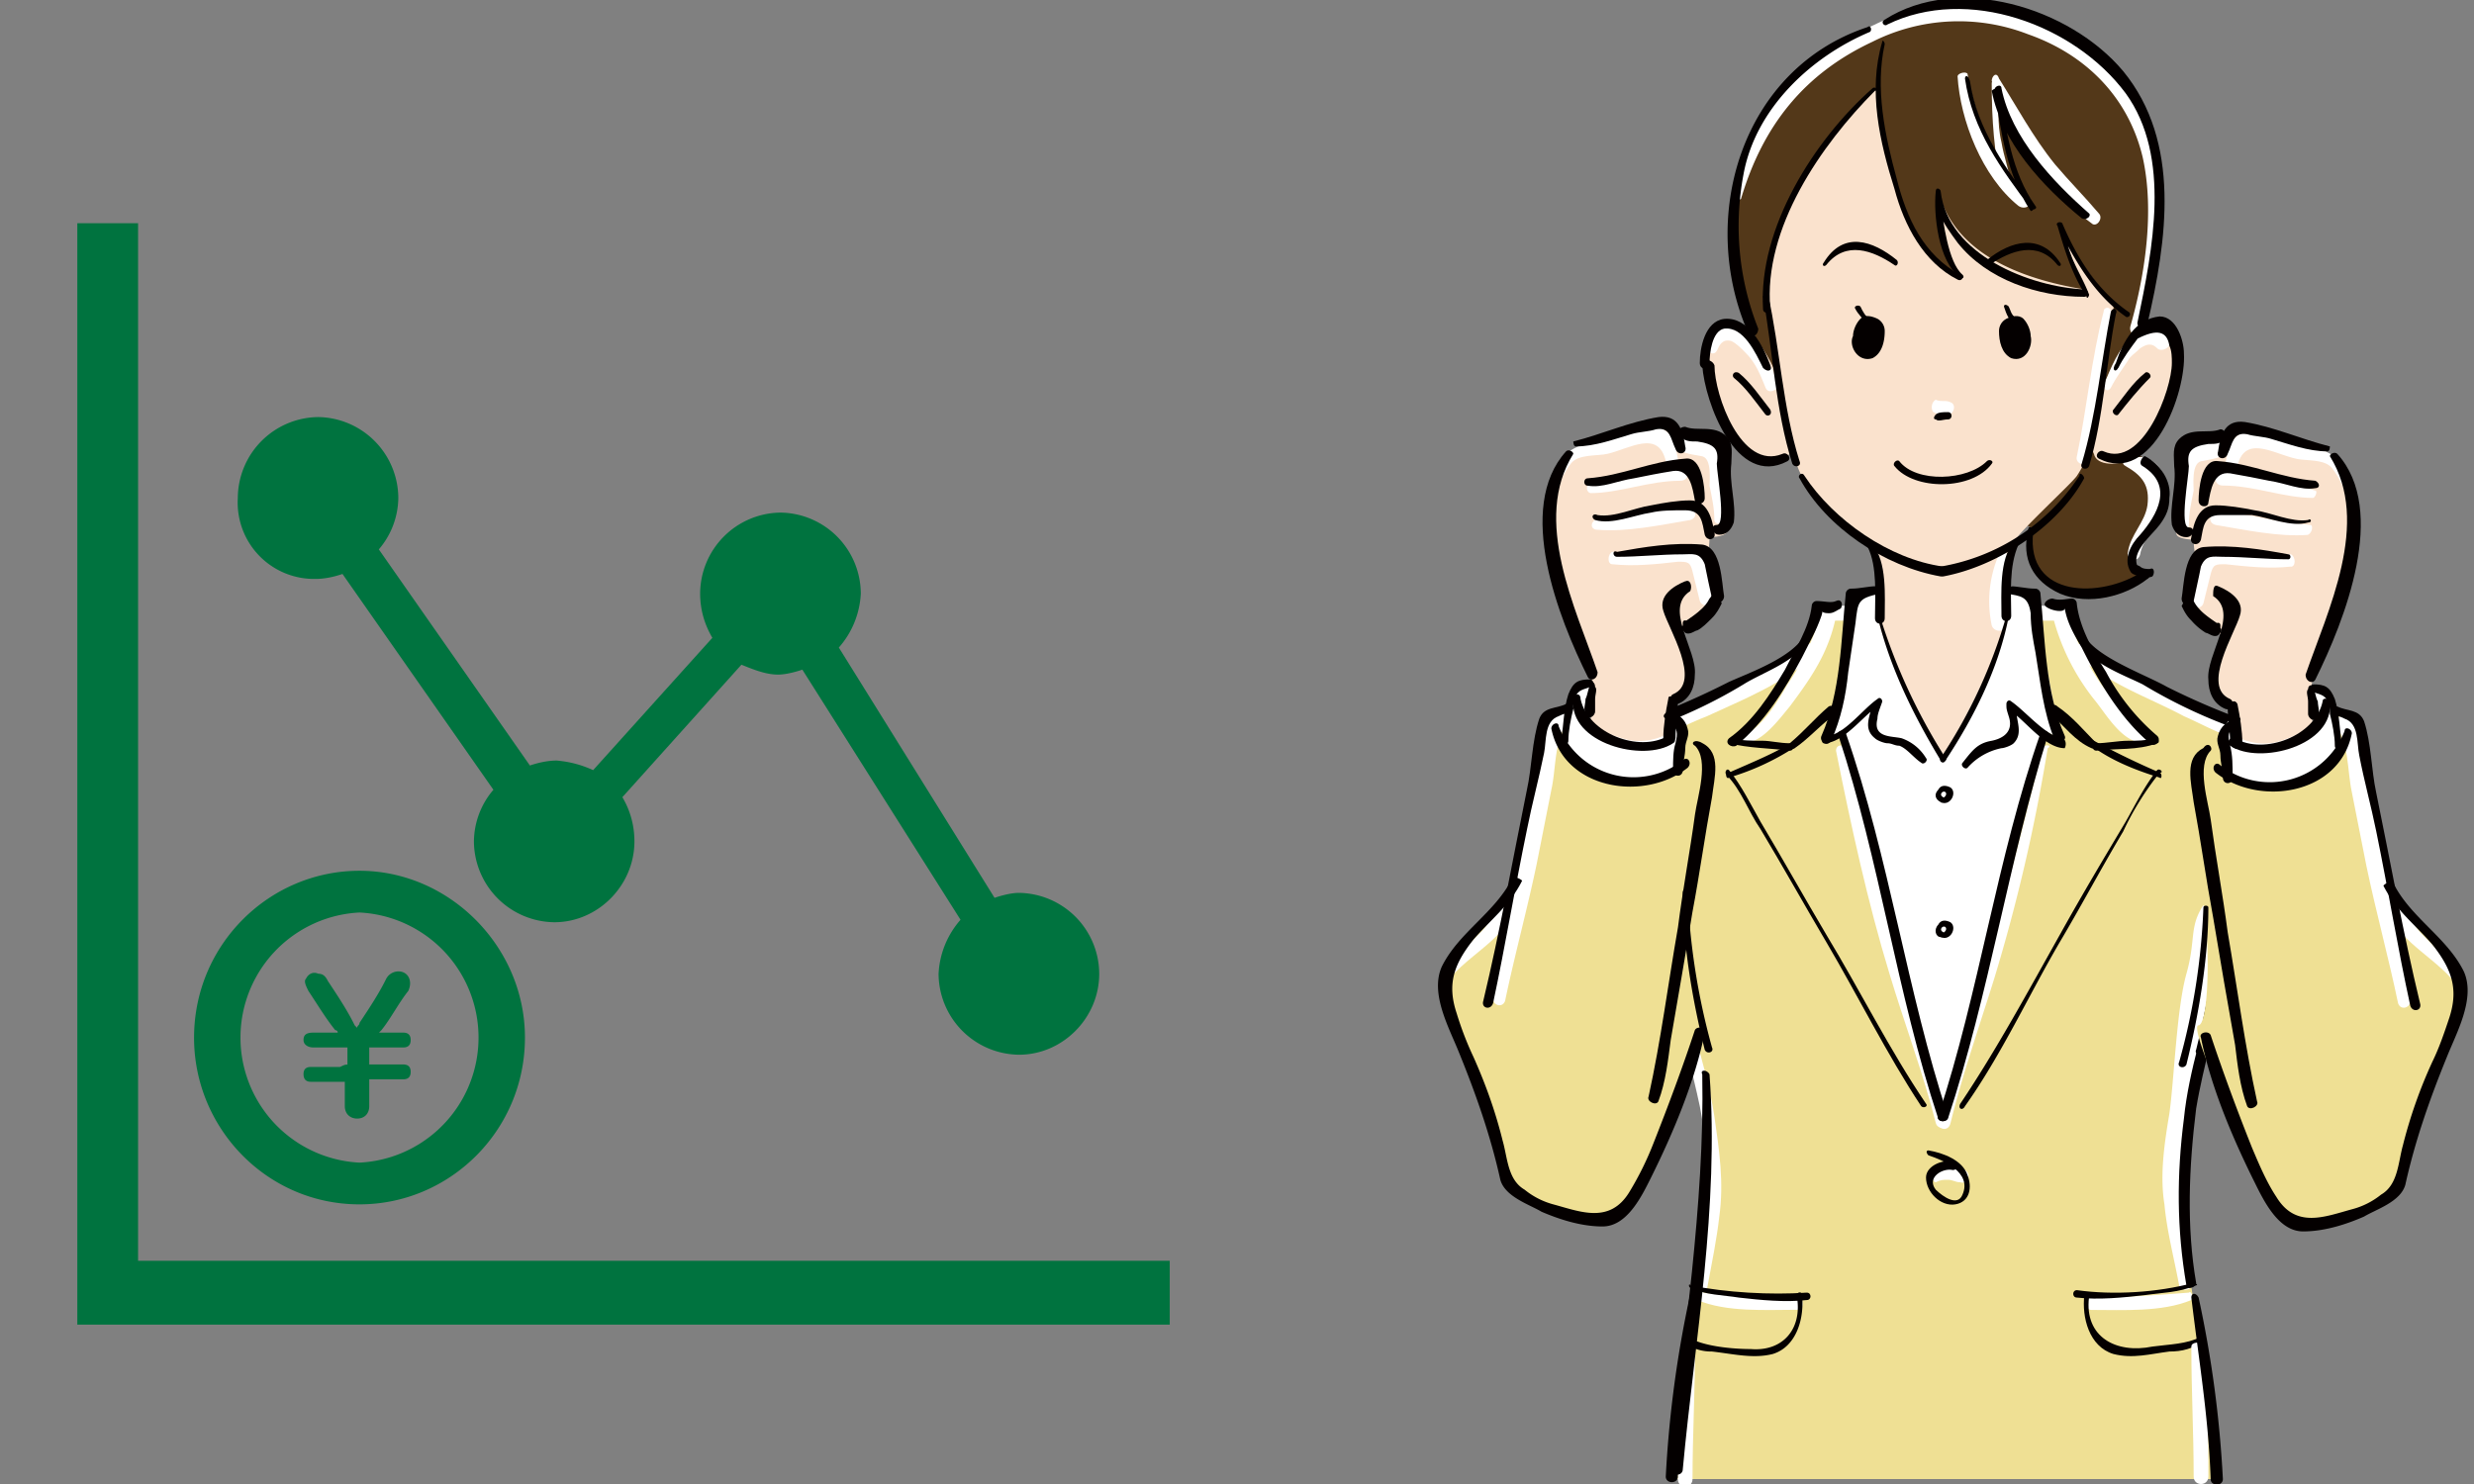 <svg xmlns="http://www.w3.org/2000/svg" width="160" height="96" fill="none" viewBox="0 0 160 96"><rect x="0" y="0" width="160" height="96" fill="#808080" stroke="none"/><g clip-path="url(#a)"><path fill="#EFE094" d="M148.48 49.98c0-.31-.16-.63-.16-.79v-.16l-.47-.95c-.31-.32-.47-.32-.79-.32-.47 0-.94-.32-1.41-.47-1.58-.48-3-1.11-4.4-1.75-2.21-1.11-4.57-2.54-4.88-2.54a10 10 0 0 0-.95-.63s-1.1-1.75-1.26-2.38l-.16-.64h-2.04l-12.75.32s-1.57.32-1.57.63c0 .16-1.26 2.23-1.26 2.54-.16.32-2.99 1.75-6.13 3.18-3 1.42-6.14 2.06-6.14 2.7 0 .63 3.77 14.6 4.72 17.6a43 43 0 0 1 1.73 10.8c0 2.7-.31 5.87-.95 7.61-.62 1.75-1.1 8.1-1.1 8.89s-.15 2.06-.15 2.06h34.93s-.32-3.17-.63-5.4c-.16-2.21-.94-6.82-1.1-8.24-.16-1.43-.79-2.38-.63-5.4.16-3.01.78-6.03 1.41-8.57s1.1-5.23 1.9-8.09c.15-.32.3-.8.3-1.11.64-1.59 1.42-3.17 2.21-4.76.16-.32.47-.8.63-1.11s.47-.48.63-.8c.47-.95.47-1.58.47-2.22"/><path fill="#533819" d="M137.78 29.2c1.57.47 2.2 2.06 2.05 3.49s-1.42 2.22-1.73 3.01c-.32.8-.16 1.27.63 1.27 0 0-1.26 1.59-4.1 1.43-2.83-.32-3.62-1.9-3.3-4.28l-16.37-9.52s-1.57-2.7-2.04-4.45c-.63-1.9-1.57-7.46.16-10.79a14.4 14.4 0 0 1 8.5-7.77s4.87-2.7 10.54 0c5.66 2.54 7.7 6.34 7.55 10.63a80 80 0 0 1-1.57 10.47c-.32 1.27-.32 6.5-.32 6.5"/><path fill="#fff" d="M121.57 38.08c-.31 0-1.57.16-1.57.16s-1.42 8.1-1.73 9.52c.47 0 .94-.47.94-.47s6.3 24.12 6.46 24.43c.15.32 6.6-24.43 6.6-24.43l.95.47-1.73-9.36-1.42-.48z"/><path fill="#FAE2CD" d="M121.42 5.71c-2.05 1.43-6.61 7.14-6.93 11.27-.47 4.12.16 4.6.16 4.6s1.26 7.3 1.42 7.93c.15.8.47 1.43 1.1 2.23.78.79 2.2 2.53 3.77 3.33.63.95.63 3.49.63 4.28v1.11c0 .16 1.58 4.45 2.36 5.72.8 1.26 1.58 2.85 1.73 2.7.16 0 3.62-6.2 4.1-8.9 0 0 .15-4.28.47-4.91.31-.64 3.77-3.81 4.09-4.29.31-.47.63-1.1.63-1.1s1.89-8.9 1.73-10a45 45 0 0 1-3.46-4.76c.78 2.53 1.57 3.8 1.57 3.8-7.7-1.27-8.97-4.76-9.44-6.34 0 2.85 1.1 5.23 1.1 5.23-2.04-1.1-2.99-3.33-3.93-5.87-.95-2.22-1.1-6.03-1.1-6.03"/><path fill="#FAE2CD" d="M136.05 25.07c.79-2.38 2.67-4.28 3.78-3.97.94.48 1.41 2.38.63 4.92-.8 2.54-1.58 3.18-2.52 3.65-.95.48-2.36.48-2.52-.31-.47-.8.63-4.29.63-4.29"/><path fill="#FAE2CD" d="M111.19 20.95c-1.26.63-1.1 3.64 0 6.03 1.1 2.22 2.2 3.17 3.46 2.85s1.26-.63 1.26-.95-.94-3.8-.94-4.28-1.9-4.6-3.78-3.65"/><path fill="#fff" d="M112.92 48.08c1.1-.16 2.05-1.43 2.83-2.38 1.42-1.9 2.52-3.5 3-5.87-.17.16-.32.32-.48.32h1.26c.63 0 .63-1.12 0-.96h-1.26c-.16 0-.47.16-.47.32a15 15 0 0 1-2.2 4.76c-.63 1.11-1.58 2.7-2.84 3.33-.31.16-.16.48.16.48"/><path fill="#fff" d="M103.16 50.3c.63-1.59 1.58-1.9 3.3-2.38 1.27-.32 2.68-1.11 3.94-1.59 2.36-1.1 4.88-2.06 6.92-3.96.48-.48-.15-.96-.62-.64-2.84 2.22-6.61 3.65-9.92 4.92-1.1.48-2.2.32-3.3.95-.63.48-.63 1.59-.79 2.38-.16.64.32.64.47.32"/><path fill="#fff" d="M118.74 48.56c.95 4.76 2.05 9.83 3.46 14.44.95 3.17 2.2 6.5 3 9.67.15.48.94.32.78-.15-.63-3.18-1.73-6.35-2.67-9.37-1.42-4.92-2.68-9.83-3.94-14.75-.31-.32-.63-.16-.63.16"/><path fill="#fff" d="M109.77 84.1c1.9.8 4.4.63 6.45.63.48 0 .48-.79 0-.79-2.04 0-4.24-.16-6.29-.32-.32-.16-.47.32-.16.48"/><path fill="#fff" d="M111.03 22.7c.16-.33.32-.8.94-.64.32.15.64.47.95.79.63.63.94 1.43 1.26 2.22.16.48.94.16.78-.32-.47-1.27-1.1-2.54-2.2-3.33-.47-.32-.94-.47-1.41-.16-.48.16-.63.8-.8 1.27-.15.32.32.48.48.16"/><path fill="#fff" d="M125.04 26.66c.31.16.63.16.78.16.47.16.79-.64.32-.8-.32-.16-.63 0-.95-.16-.31.16-.31.64-.16.8"/><path fill="#fff" d="M129.28 35.86a7.6 7.6 0 0 0-.47 4.6c.16.48.95.48.95-.16-.16-.79-.16-1.42-.16-2.22 0-.63.16-1.43.16-2.06.15-.32-.32-.48-.48-.16"/><path fill="#fff" d="M136.05 20.15c-.79 3.02-1.1 6.35-1.73 9.36-.16.48.63.8.79.16.94-3.01 1.25-6.34 1.41-9.52 0-.32-.47-.32-.47 0"/><path fill="#fff" d="M136.52 25.07c.32-.63.79-1.27 1.1-1.74.16-.32.48-.48.79-.8.47-.32.79-.32 1.1 0s1.1-.16.79-.63c-.63-.95-1.58-.95-2.36-.16-.95.8-1.42 2.06-1.89 3.17 0 .32.31.48.47.16"/><path fill="#fff" d="M138.73 47.6c-1.1-.63-2.05-2.38-2.84-3.33a15 15 0 0 1-2.2-4.76c0-.16-.31-.48-.47-.32h-1.26c-.63 0-.63.96 0 .96h1.26c-.16-.16-.32-.32-.47-.32a14.4 14.4 0 0 0 2.67 5.4c.79.95 1.73 2.7 3.15 2.85.16 0 .47-.32.16-.48"/><path fill="#fff" d="M148.8 50.14c-.16-.8 0-1.74-.63-2.38-.8-.8-2.36-.8-3.3-1.1-1.74-.48-3.31-1.6-5.04-2.23a24 24 0 0 1-4.88-2.7c-.47-.32-1.1.16-.63.64 2.05 1.9 4.56 2.7 6.92 3.96 1.1.48 2.2 1.11 3.3 1.43.48.16 1.1.32 1.74.32 1.26.16 1.73 1.11 2.04 2.06 0 .48.47.48.47 0"/><path fill="#fff" d="M132.12 48.4c-1.26 4.76-2.36 9.68-3.94 14.28-.94 3.17-2.2 6.5-2.83 9.84-.16.47.63.79.79.15.78-3.17 1.89-6.34 2.83-9.36a114 114 0 0 0 3.46-14.91c.32-.16-.16-.32-.31 0"/><path fill="#fff" d="M142.5 58.55c-.94 1.43-.47 2.22-1.1 4.45s-.79 6.82-1.1 9.04c-.32 1.9-.63 3.97-.32 5.87.16 1.75.63 3.5.95 5.24.16.47.94.31.78-.16a41 41 0 0 1-.31-11.58c.31-2.07.94-3.97 1.42-5.88.47-2.06.63-4.28 1.1-6.34 0-.32-.32-.48-.47-.16z"/><path fill="#fff" d="M141.56 83.62c-2.05.16-4.25.32-6.3.32-.47 0-.47.8 0 .8 2.05 0 4.57.15 6.46-.64.15-.16 0-.64-.16-.48"/><path fill="#fff" d="M125.2 76.48c.3-.16.47-.16.78-.16s.47.16.79.16c.47.16.78-.47.31-.8-.79-.3-1.41-.15-2.05.17-.15.32 0 .63.16.63"/><path fill="#fff" d="M112.6 12.85c1.42-4.76 4.1-8.09 8.5-10.15a12.4 12.4 0 0 1 10.07-.48c3.62 1.27 6.45 3.97 7.4 7.94.78 3.49.16 7.61-.79 10.94-.16.64.79.96.94.32.95-3.8 1.42-8.25.63-12.06-.94-3.8-3.93-6.35-7.4-7.77a12 12 0 0 0-10.7 0c-4.87 2.22-7.86 5.87-9.27 10.95 0 .47.47.47.63.31"/><path fill="#fff" d="M137.47 30.15c1.1.63 1.57 1.27 1.41 2.54-.16 1.1-1.1 1.9-1.26 3.01-.15.48.63.8.79.16.16-.95.94-1.59 1.42-2.54.31-.63.31-1.27.31-1.9-.16-1.11-1.1-2.22-2.36-1.75-.47 0-.63.32-.31.48"/><path fill="#fff" d="M126.6 4.92c.17 2.86 1.58 6.5 3.94 8.4.47.33 1.1-.15.63-.63-2.04-1.9-3.46-5.07-3.93-7.93-.16-.16-.63 0-.63.16"/><path fill="#fff" d="M128.81 5.4c0 2.38.16 4.44.63 6.66.16.48.79.32.63-.16-.16-.95-.47-1.74-.63-2.7-.31-1.27-.16-2.54-.16-3.8 0-.32-.47-.32-.47 0"/><path fill="#fff" d="M128.81 5.24c1.42 3.17 3.62 7.14 6.45 9.2.32.32.79-.32.48-.63-.95-1.12-1.9-2.07-2.84-3.18-1.41-1.74-2.51-3.8-3.62-5.55-.15-.48-.47-.16-.47.16"/><path fill="#fff" d="M107.41 59.19c.47 1.9.63 3.8.95 5.7.47 2.23 1.1 4.45 1.57 6.67.79 3.97.47 7.62-.32 11.59-.15.47.64.79.8.16.3-1.6.62-3.18.78-4.6.31-2.23 0-4.29-.32-6.51-.31-2.06-.94-3.97-1.41-6.03-.63-2.38-1.1-4.6-1.73-6.98 0-.48-.32-.32-.32 0"/><path fill="#040000" d="M121.1 23.17c.63-.32.79-1.11.79-1.75a.9.9 0 0 0-.47-.8c-.32-.15-.79-.3-1.1 0-.32.33-.48.8-.48 1.12-.31.63.32 1.74 1.26 1.43"/><path fill="#040000" d="M120 20c.16.31.47.63.79.95.15.15.31-.16.15-.32-.31-.16-.47-.48-.62-.8-.16-.15-.48 0-.32.16"/><path fill="#040000" d="M116.38 30.94c1.73 3.18 5.5 5.71 9.13 6.35.31 0 .47-.48.16-.64-3.47-.47-7.09-3.01-8.97-5.87-.16-.31-.48 0-.32.16"/><path fill="#040000" d="M114.02 19.2c.63 3.5.79 7.3 1.89 10.79.16.32.63.16.47-.16-1.1-3.49-1.26-7.3-2.04-10.79 0-.16-.32 0-.32.16"/><path fill="#040000" d="M110.09 23.64c.16 2.38 2.2 7.94 5.5 6.2.32-.17 0-.64-.31-.48-2.67 1.1-4.4-3.81-4.4-5.72-.16-.47-.95-.47-.8 0"/><path fill="#040000" d="M114.5 23.64c-.48-1.27-1.42-3.17-3-3.01-1.25.16-1.57 1.9-1.57 2.85 0 .48.63.48.63 0 0-.63.16-2.06.94-2.22 1.26-.16 2.05 1.59 2.52 2.54.32.32.63.16.47-.16"/><path fill="#040000" d="M112.13 24.44c.79.63 1.42 1.58 2.05 2.38.16.16.47 0 .31-.32-.63-.8-1.26-1.75-2.04-2.38-.32-.16-.48.16-.32.32"/><path fill="#040000" d="M118.11 17.14c1.26-1.59 3-.95 4.4 0 .16.16.32-.16.16-.32-1.57-1.27-3.46-1.9-4.72.16-.15.16 0 .32.16.16"/><path fill="#040000" d="M120.79 1.75c-8.19 2.7-11.02 12.37-7.71 19.83.15.32.63.16.63-.32a18 18 0 0 1-.95-10c.79-4.28 4.4-7.61 8.18-9.2.16-.16 0-.47-.15-.31"/><path fill="#040000" d="M134.48 30.78a13.4 13.4 0 0 1-8.97 5.87c-.32 0-.16.64.16.64 3.46-.64 7.39-3.17 9.12-6.35 0-.16-.31-.47-.31-.16"/><path fill="#040000" d="M136.52 20.15c-.63 3.18-.94 6.67-1.89 9.84-.15.32.32.48.48.16.94-3.17 1.1-6.67 1.73-9.84.15-.32-.16-.48-.32-.16"/><path fill="#040000" d="M137 23.8c.3-.63.78-1.27 1.25-1.9 1.26-.64 1.9-.48 2.05.47.16.32.16.8.16 1.11 0 1.75-1.9 6.83-4.41 5.72-.31-.16-.63.31-.31.47 3.46 1.75 5.66-4.28 5.5-6.82 0-.8-.47-2.38-1.57-2.38-1.57.16-2.36 1.59-2.83 3.01-.32.48 0 .64.15.32"/><path fill="#040000" d="M138.73 24.12c-.8.63-1.42 1.59-2.05 2.38-.16.16.16.48.31.32.63-.8 1.26-1.59 2.05-2.38.16-.16-.16-.48-.31-.32"/><path fill="#040000" d="M130.07 23.17c-.63-.32-.79-1.11-.79-1.75 0-.32.16-.63.48-.8.31-.15.78-.3 1.1 0 .31.33.47.8.47 1.12.16.63-.32 1.74-1.26 1.43"/><path fill="#040000" d="M133.22 16.98c-1.26-1.9-3.15-1.43-4.72-.16-.16.16 0 .48.16.32 1.41-.95 3.14-1.59 4.4 0 .16.16.31 0 .16-.16"/><path fill="#040000" d="M122.05 1.59c5.19-2.54 12.11 0 15.42 4.44 2.99 4.13 1.73 10.16.78 14.76-.15.47.63.63.63.16 1.26-5.4 2.2-11.75-1.57-16.35-3.46-4.12-10.7-6.35-15.42-3.33-.32.16 0 .48.16.32"/><path fill="#040000" d="M121.73 2.7c-.94 3.17-.16 6.5.79 9.52.63 2.38 1.89 4.76 4.09 5.87.31.16.47-.32.16-.32-2.36-1.27-3.46-3.65-4.1-6.19-.78-2.85-1.41-5.87-.78-8.72 0-.16-.16-.32-.16-.16"/><path fill="#040000" d="M126.92 17.77c-.94-.8-1.25-3.49-1.41-4.6 0 .16-.63-.8-.16.48.32.79.79 1.42 1.26 2.06 1.89 2.38 5.2 3.49 8.18 3.49.32 0 .32-.48 0-.48-3.46-.15-8.81-2.22-9.28-6.34 0-.16-.32-.32-.32 0-.16 1.42.16 4.6 1.58 5.55.15.16.31 0 .15-.16"/><path fill="#040000" d="M135.1 19.04c-.3-.8-.78-1.59-1.1-2.38a12 12 0 0 1-.62-2.22c-.16 0-.32.16-.32.16 1.1 2.22 2.36 4.44 4.4 5.87.16.16.48-.16.16-.32-2.04-1.43-3.3-3.49-4.25-5.71-.15-.16-.47 0-.31.16.47 1.59.94 3.17 1.89 4.6 0 .16.16 0 .16-.16"/><path fill="#040000" d="M121.1 5.71c-3.77 3.33-7.4 9.05-7.08 14.28 0 .32.47.32.47 0-.47-5.23 3.3-10.63 6.77-14.12.31 0 0-.32-.16-.16"/><path fill="#040000" d="M127.08 5.08c.47 3.33 2.36 5.87 4.25 8.4.16.17.47 0 .31-.15-1.57-2.22-1.88-4.92-2.36-7.62-.15 0-.31 0-.47.16.63 3.33 3.3 6.19 5.82 8.25.32.16.63-.16.48-.31-2.36-2.07-5.04-4.92-5.67-8.1 0-.31-.47-.16-.47.16.47 2.7.79 5.4 2.36 7.78.16 0 .16-.16.31-.16-1.88-2.54-3.77-5.08-4.24-8.25-.16-.48-.32-.32-.32-.16"/><path fill="#040000" d="M137.94 37.13c.31.16.94.32 1.26.16.15-.16.15-.64-.16-.48-.16 0-.47 0-.63-.16-.47-.31-.79.16-.47.48"/><path fill="#040000" d="M138.57 30.15c2.04 1.27.94 3.17-.16 4.44-.63.64-1.1 1.59-.63 2.38.16.32.63 0 .47-.32-.47-.95.95-2.06 1.42-2.7.47-.63.63-1.1.63-1.74.16-1.1-.63-2.22-1.58-2.7-.15 0-.47.48-.15.64"/><path fill="#040000" d="M131.17 34.27c-.47 1.9.32 3.34 2.05 4.13 1.89.8 4.25.16 5.66-.95.32-.16 0-.64-.31-.48-2.68 1.75-7.56 1.75-7.08-2.54 0-.31-.32-.47-.32-.16"/><path fill="#040000" d="M125.2 27.13c.15.16.47 0 .78 0s.31-.47 0-.47-.63 0-.79.16c-.15.16-.15.31 0 .31"/><path fill="#040000" d="M128.5 29.83c-1.26 1.27-4.57 1.43-5.67 0-.16-.16-.47.16-.31.32 1.26 1.59 5.03 1.59 6.3-.16.15-.16-.16-.32-.32-.16"/><path fill="#040000" d="M129.6 19.83c.16.48.31.96.78 1.12.16 0 .32-.32.16-.32-.47-.16-.47-.48-.63-.8-.15-.15-.31-.15-.31 0"/><path fill="#040000" d="M120.79 35.39c.63 1.26.47 3.17.47 4.6 0 .47.63.47.63 0 0-1.43.16-3.65-.79-4.76-.16-.32-.31 0-.31.16"/><path fill="#040000" d="M121.42 39.83c.78 3.33 2.36 6.5 4.09 9.36.16.16.47 0 .31-.16a38 38 0 0 1-4.25-9.2c0-.32-.31-.16-.15 0"/><path fill="#040000" d="M121.42 37.92c-.63 0-1.1.16-1.73.16-.16 0-.32.16-.32.32-.31 3.01-.31 6.35-1.57 9.2-.16.32.31.8.63.32.63-1.43.94-2.86 1.1-4.44l.47-3.18c.16-1.42.16-1.58 1.57-1.9.32 0 .16-.48-.15-.48"/><path fill="#040000" d="M117.96 48.08c1.25 0 2.51-1.75 3.46-2.38-.16 0-.16-.16-.32-.16-.16.8-.63 1.59.16 2.22.16.16.63.32.79.32.31 0 .47.16.78.16.48.16.95.8 1.42 1.1.16.17.47-.15.31-.3a3 3 0 0 0-1.57-1.28c-.63-.16-1.89 0-1.57-1.27 0-.31.15-.63.31-1.1 0-.17-.16-.33-.31-.17-.95.64-2.2 2.38-3.3 2.38-.32.16-.32.48-.17.48"/><path fill="#040000" d="M118.9 47.6c2.67 8.1 3.77 16.66 6.45 24.76.16.31.63.16.63-.16-2.67-8.1-3.78-16.66-6.6-24.76-.17-.31-.64-.15-.48.16"/><path fill="#040000" d="M111.82 50.3a16 16 0 0 0 4.4-2.06c.16-.16 0-.48-.15-.32-1.26.8-2.84 1.43-4.25 2.06-.32 0-.16.48 0 .32"/><path fill="#040000" d="M116.07 48.4c.94-.64 1.73-1.59 2.67-2.22.32-.32-.16-.64-.47-.48-.94.8-1.57 1.59-2.52 2.38-.16.16.16.48.32.32"/><path fill="#040000" d="M111.66 50.14c.95.95 1.42 2.38 2.2 3.5 1.42 2.37 2.84 4.91 4.25 7.3 2.05 3.48 3.94 7.3 6.14 10.62.16.16.47 0 .31-.16-2.36-3.49-4.25-7.3-6.45-10.94-1.41-2.38-2.83-4.92-4.25-7.3-.63-1.11-1.25-2.38-2.04-3.34-.16-.15-.32.16-.16.32"/><path fill="#040000" d="M111.82 48.08c1.26.32 2.67.32 3.93.48.32 0 .32-.48 0-.48-.63 0-1.26-.16-1.73-.16-.63 0-1.41 0-2.05-.16-.15 0-.3.32-.15.32"/><path fill="#040000" d="M118.74 38.88c-.31.15-.78 0-1.26 0-.16 0-.31.15-.31.31-.16 1.43-1.1 2.86-1.73 4.13-.95 1.59-2.05 3.33-3.62 4.44-.32.32.16.64.47.48 1.89-1.59 3.15-3.65 4.25-5.71.47-.96.94-1.75 1.26-2.7.16-.48-.16-.16.47-.16.31 0 .47-.16.79-.32.15-.32 0-.63-.32-.47"/><path fill="#040000" d="M116.7 41.1c-.8 1.43-3.47 2.38-4.88 3.01a51 51 0 0 1-6.77 2.86c-.47.16-.31.8.16.63q4.02-1.19 7.55-3.33c1.26-.8 3.78-1.59 4.25-3.17.16-.16-.16-.16-.31 0"/><path fill="#040000" d="M109.3 83.3c.95.48 2.2.48 3.15.64 1.41.16 2.99.32 4.4.16.32 0 .32-.48 0-.48-2.36.16-5.19 0-7.55-.47 0-.16-.16 0 0 .16"/><path fill="#040000" d="M108.83 86.8a3 3 0 0 0 1.89.63c1.41.16 2.67.48 3.93.16 1.57-.48 2.05-2.38 1.89-3.8 0-.33-.47-.17-.32.15.32 2.06-.94 3.5-2.99 3.33-1.1 0-3.14-.16-4.09-.8-.15 0-.31.17-.31.33"/><path fill="#040000" d="M130.23 35.07c-.95 1.1-.79 3.33-.79 4.76 0 .47.63.47.63 0 0-1.43-.16-3.18.47-4.6.16 0-.16-.32-.31-.16"/><path fill="#040000" d="M129.76 39.83a33 33 0 0 1-4.25 9.2c-.16.16.16.48.31.16 1.89-2.86 3.46-6.03 4.1-9.36.15-.16-.16-.32-.16 0"/><path fill="#040000" d="M129.76 38.4c.94.16 1.41.16 1.57 1.27 0 .95.16 1.74.31 2.54.32 1.9.48 3.8 1.26 5.71.16.32.79 0 .63-.32-1.26-2.85-1.26-6.19-1.57-9.2 0-.16-.16-.32-.32-.32-.62 0-1.1-.16-1.73-.16-.31 0-.31.48-.15.48"/><path fill="#040000" d="M133.38 47.76c-1.1-.16-2.37-1.74-3.3-2.38-.17-.16-.32 0-.32.16 0 .32 0 .32.15.8.32.95-.31 1.42-1.1 1.58-.94.16-1.26.64-1.89 1.43-.15.16.16.47.32.32a4 4 0 0 1 2.2-1.27c.16 0 .63-.16.79-.32.63-.64.16-1.43.16-2.22-.16 0-.16.16-.32.16.94.63 2.2 2.38 3.46 2.38.16-.32 0-.64-.16-.64"/><path fill="#040000" d="M131.96 47.44c-2.83 8.1-3.94 16.67-6.61 24.76-.16.32.47.47.63.16 2.67-8.1 3.93-16.66 6.45-24.76.16-.31-.31-.47-.47-.16"/><path fill="#040000" d="M139.67 49.98a52 52 0 0 1-4.25-2.06c-.31-.16-.47.16-.16.32 1.26.95 2.84 1.58 4.4 2.06.17.16.17-.32 0-.32"/><path fill="#040000" d="M135.58 48.08c-.79-.8-1.58-1.75-2.52-2.38-.31-.32-.79.16-.47.48.94.79 1.57 1.74 2.67 2.22.32.16.48-.16.32-.32"/><path fill="#040000" d="M139.51 49.82c-.78.96-1.41 2.23-2.04 3.34-1.42 2.38-2.84 4.76-4.25 7.3-2.05 3.65-4.1 7.45-6.45 10.95-.16.31.15.47.31.15 2.36-3.33 4.1-7.14 6.14-10.63 1.41-2.38 2.67-4.76 4.09-7.14a19 19 0 0 1 2.36-3.8c.31 0 0-.32-.16-.17"/><path fill="#040000" d="M139.35 47.76c-.62.16-1.1.16-1.73.16s-1.41.16-2.04.16c-.32 0-.32.48 0 .48 1.26-.16 2.67 0 3.93-.48.16 0 .16-.32-.16-.32"/><path fill="#040000" d="M132.27 39.2c.32.31 1.26.47 1.26.15.16.95.63 1.75 1.1 2.54 1.1 2.22 2.52 4.6 4.41 6.19.31.32.79-.16.47-.48a14 14 0 0 1-3.3-4.12c-.79-1.27-1.73-2.86-1.9-4.45 0-.15-.15-.31-.3-.31-.32 0-.8.16-1.26 0-.32 0-.63.31-.48.47"/><path fill="#040000" d="M134.32 41.26c.63 1.58 2.99 2.38 4.25 3.01a34 34 0 0 0 8.5 3.65c.47.16.62-.63.15-.63a47 47 0 0 1-7.08-2.86c-1.41-.8-4.56-1.9-5.35-3.33-.16-.16-.63-.16-.47.16"/><path fill="#040000" d="M146.9 49.03c-1.4 3.97-2.04 8.1-3.61 12.06-.16.32.47.48.63.16 1.41-3.97 2.2-8.1 3.3-12.06.16-.32-.16-.32-.31-.16"/><path fill="#040000" d="M143.29 63c-.63 3.17-1.73 6.18-2.05 9.36-.47 3.65-.47 7.14.16 10.79 0 .31.63.16.63-.16-.63-3.65-.47-7.46 0-11.27.47-2.85 1.41-5.71 1.73-8.57 0-.31-.47-.31-.47-.15"/><path fill="#040000" d="M141.87 82.99c-2.36.63-5.2.8-7.55.47-.32 0-.32.48 0 .48 1.42.16 2.99 0 4.4-.16 1.1-.16 2.2-.16 3.3-.63.17 0 0-.16-.15-.16"/><path fill="#040000" d="M142.34 86.48c-.94.48-2.04.48-3.14.63-2.36.48-4.4-.63-4.1-3.17 0-.32-.3-.32-.3-.16-.17 1.43.3 3.33 1.88 3.81 1.26.32 2.36 0 3.62-.16.78 0 1.57-.16 2.36-.8 0 0-.16-.15-.32-.15"/><path fill="#040000" d="M124.72 74.74c.95.31 2.83 1.1 2.2 2.54-.31.79-1.25.15-1.73-.32-.63-.8.48-1.43 1.1-1.27.32 0 .32-.32.16-.48-.63-.31-1.89.16-1.89.96 0 .95.95 1.9 1.9 1.74.94-.16 1.1-1.11.78-1.9-.32-.96-1.57-1.43-2.52-1.59-.16 0-.16.16 0 .32"/><path fill="#040000" d="M125.5 51.89c.64.31 1.1-.64.64-.95-.32-.16-.63-.16-.79.15-.31.32-.16.64.16.8.16.16.47-.16.16-.32-.32-.16 0-.48.15-.32.16.16-.15.48-.31.32-.16 0-.16.16 0 .32"/><path fill="#040000" d="M125.5 60.61c.64.32 1.1-.63.64-.95-.32-.16-.63-.16-.79.16-.31.32-.16.8.16.8.16.15.47-.16.16-.32-.32-.16 0-.48.15-.32.16.16-.15.48-.31.32-.16.16-.16.31 0 .31"/><path fill="#040000" d="M105.68 52.52c.32 2.38.79 4.76 1.26 6.98 0 .32.63.16.47-.15-.47-2.23-.78-4.6-1.26-6.99 0-.16-.47-.16-.47.16"/><path fill="#fff" d="M108.99 87.11c-.48 2.86-.48 5.72-.48 8.57 0 .64.95.64.95 0 0-2.85.16-5.55.16-8.4 0-.48-.48-.48-.63-.17"/><path fill="#fff" d="M141.72 87.11c0 2.86.15 5.56.15 8.41 0 .64.95.64.95 0 0-2.85 0-5.7-.48-8.56 0-.16-.62-.16-.62.15"/><path fill="#040000" d="M109.3 83.78a73 73 0 0 0-1.57 11.74c0 .48.78.48.78 0 0-3.96.8-7.77 1.26-11.74 0-.16-.47-.16-.47 0"/><path fill="#040000" d="M141.72 83.94c.47 3.97 1.1 7.62 1.25 11.74 0 .48.79.48.79 0a73 73 0 0 0-1.57-11.74c-.16-.32-.47-.32-.47 0"/><path fill="#EFE094" d="M108.83 47.29s1.57.63 1.57 1.27c0 .63-.31 7.77-.16 8.56.16.64.32 7.94.48 8.41 0 .48-1.42 3.81-1.42 3.81s-3.15 7.46-3.93 8.57c-.63 1.11-1.1 1.27-1.9 1.27-.78 0-5.34-1.59-5.66-2.06-.31-.48-.47-1.11-.63-1.59-.15-.48-1.1-4.12-1.88-5.87a24 24 0 0 1-1.73-5.08c-.16-1.1-.16-1.58 1.1-3.33 1.41-1.75 3.14-3.5 3.14-3.8 0-.33 1.9-10 2.05-10.64.16-.63 1.57-.95 1.73-.8 0 .32-.16 1.91-.31 2.07a4.5 4.5 0 0 0 3.14 2.54c2.05.32 4.1-.64 4.1-.95 0-.32.3-2.38.3-2.38"/><path fill="#FAE2CD" d="M102.7 28.72c-.8.16-1.74 1.27-1.9 2.06-.15.8-1.1 2.86 0 6.5 1.1 3.5 1.9 5.4 2.05 6.04 0 .63.16 1.11.16 1.59 0 .47-.16 1.9-.16 1.9s.94 1.27 2.36 1.59c1.42.31 2.36-.16 2.52-.48s-.16-2.22.31-2.38.95-.48 1.1-.95c.16-.48.16-1.11 0-1.59-.15-.47-.78-1.59-.63-1.9.16-.32 1.1-.48 1.73-1.27.63-.8.8-1.11.8-1.43s-.8-2.22-.64-2.54.16-1.11.16-1.11.94 0 1.1-.32c.16-.47 0-4.44-.16-4.92-.15-.47-.15-.79-.47-.95s-2.52-.32-2.52-.32-.15-.63-.62-.63c-.48-.16-4.41.95-5.2 1.11"/><path fill="#fff" d="M102.85 44.11s-1.1.16-1.26.8c-.16.63-.47 3.49-.47 3.49s.94 2.22 3.46 2.38c2.52.31 3.62-.96 3.78-1.27s.31-2.07.31-2.38-.79-1.27-.79-.8c0 .48-.31 1.27-.31 1.27s-1.26.64-2.67.16c-1.58-.47-2.05-.95-2.2-1.43 0-.15.15-2.22.15-2.22"/><path fill="#fff" d="M100.96 46.18c-.47.15-.94.47-1.1.95a81 81 0 0 1-1.1 6.03c-.47 2.06-.79 4.28-1.26 6.34-.32 1.75-.79 3.34-.94 5.08 0 .48.62.64.78.16.63-3.01 1.42-5.87 2.05-8.89l.94-4.76c.32-1.42.16-3.17 1.1-4.44.16-.16-.15-.63-.47-.47"/><path fill="#fff" d="M93.88 63.15c1.57-1.74 3.93-2.7 4.4-5.23.16-.48-.62-.8-.78-.32-.63.95-.94 1.9-1.73 2.7s-1.58 1.58-2.2 2.54c-.16.16.15.47.31.31"/><path fill="#fff" d="M100.65 32.05c.15-.79.47-1.43.94-2.06s1.73-.48 2.36-.63c1.42-.32 3.3-1.6 3.78.47.15.48.94.32.78-.16-.15-.63-.15-1.43-.94-1.9-.79-.48-2.2.16-2.99.47-1.1.32-2.36.32-3.3 1.12-.8.63-.95 1.74-1.26 2.7.15.15.47.31.63 0"/><path fill="#fff" d="M108.2 28.72c.47.64 1.1.64 1.89.8.63.15.47 1.58.47 1.9.16.8.31 1.43.31 2.22 0 .32.63.32.48 0 0-1.43 0-3.02-.16-4.44-.16-1.27-1.89-.48-2.36-1.11-.32-.16-.95.31-.63.63"/><path fill="#fff" d="M102.85 31.9c1.89 0 3.78-.8 5.82-.8.63 0 .63-.8 0-.95-.79-.16-1.73.32-2.67.47-1.1.32-2.2.48-3.3.8-.17.16 0 .47.15.47"/><path fill="#fff" d="M103.32 34.27c1.89.16 4.1-.31 5.98-.63.63-.16.31-.95-.31-.95-1.9.32-3.78.8-5.83.95-.31.16-.31.63.16.63"/><path fill="#fff" d="M104.27 36.5c1.41.15 2.83 0 4.24-.16.63 0 .8 0 .95.63l.47 1.9c.16.48.94.32.79-.15 0-.64 0-3.02-.95-3.33-1.73-.48-3.77.47-5.5.31-.32.16-.32.8 0 .8"/><path fill="#040000" d="M108.83 57.76c0 3.33.63 6.98 1.42 10.15.15.32.62.16.47-.15a44 44 0 0 1-1.58-10.16c0-.16-.31-.16-.31.16"/><path fill="#040000" d="M147.7 48.24c-.63 2.7-2.2 5.55-3.47 8.1-.16.3.32.47.32.15.78-1.43 1.41-3.02 2.04-4.6.47-1.11 1.1-2.38 1.26-3.65.16-.16-.16-.16-.16 0"/><path fill="#040000" d="M143.6 57.76a57 57 0 0 1-1.57 10.15c-.16.32.47.48.47.16a37 37 0 0 0 1.42-10.15c0-.48-.32-.48-.32-.16"/><path fill="#040000" d="M101.28 29.2c-3.3 3.65-.48 10.79 1.41 14.6.16.31.63.15.63-.32-1.41-4.13-4.25-9.84-1.57-14.12 0-.16-.32-.32-.47-.16"/><path fill="#040000" d="M101.9 28.88c1.26 0 2.52-.48 3.62-.8.48-.15 1.1-.15 1.58-.31.94-.16.94.63 1.26 1.27.15.47.78.32.63-.16-.16-1.11-.48-2.06-1.73-1.9-1.9.31-3.62 1.1-5.51 1.58 0 0 0 .32.16.32"/><path fill="#040000" d="M102.7 31.42c.94.16 1.88-.32 2.98-.48.79-.16 1.57-.32 2.52-.47 1.1-.16 1.26 1.1 1.41 1.9 0 .32.64.32.64-.16 0-.63-.16-2.7-1.26-2.54-2.2.16-4.1 1.11-6.3 1.27-.31 0-.31.48 0 .48"/><path fill="#040000" d="M103.16 33.64c1.1.32 2.52-.32 3.62-.48.63-.15 1.42-.15 2.2-.15 1.1 0 1.1.79 1.27 1.58.15.48.78.32.62-.16-.15-.95-.47-2.06-1.57-2.06-.79 0-1.73.16-2.52.32-1.1.16-2.36.8-3.46.63-.31-.16-.47.16-.16.32"/><path fill="#040000" d="M104.58 36.02c1.42 0 2.83-.16 4.25-.16.63 0 1.1-.16 1.42.64.15.79.3 1.42.47 2.22.15.47.78.31.78-.16-.15-.8-.15-3.17-1.41-3.33-1.9-.16-3.78.16-5.51.47-.31-.16-.31.32 0 .32"/><path fill="#040000" d="M108.99 37.6c-.8.32-1.73.96-1.42 1.91.31 1.11 2.52 4.6.63 5.4-.32.15-.16.79.31.63.8-.32 1.1-1.11 1.1-1.9.16-1.59-2.04-4.29-.3-5.4.15-.32 0-.8-.32-.63"/><path fill="#040000" d="M108.67 28.24c.32.32.63.32 1.1.32 1.1.16 1.42.48 1.26 1.43 0 .63.63 3.97 0 3.97-.47 0-.31.63.16.63s.78-.32.94-.8c.16-1.26-.31-2.53-.16-3.8 0-.63.16-1.27-.3-1.75-.8-.79-1.9-.31-2.68-.63-.48 0-.63.48-.32.63"/><path fill="#040000" d="M107.89 45.22c-.16.8-.32 1.75-.32 2.54 0 .48.63.48.79 0 0-.8.15-1.58.15-2.38-.31-.32-.62-.47-.62-.16"/><path fill="#040000" d="M101.75 45.22c-.32 2.86 4.56 4.13 6.45 2.86.31-.16 0-.64-.32-.48-1.88 1.11-5.19-.16-5.66-2.38 0-.47-.47-.31-.47 0"/><path fill="#040000" d="m107.73 46.5.31.31c.47.32.47.63.32 1.27-.16.48-.16 1.11-.16 1.74 0 .48.63.48.63 0 0-.47.16-.95.16-1.42 0-.48.31-.8.15-1.27-.15-.64-.63-.95-1.1-1.11-.31 0-.63.31-.31.47"/><path fill="#040000" d="M102.85 44.27c-.16.32-.16.64-.31.95 0 .32-.16.64 0 .96.15.47.62.15.62-.16v-.8c0-.31.16-.63 0-.79 0-.32-.31-.48-.31-.16"/><path fill="#040000" d="M102.85 43.95c-.79 0-1.1.16-1.42.96-.31.95-.31 2.06-.47 3.01 0 .32.47.32.47 0 0-.63.16-1.43.32-2.06 0-.32 0-.48.16-.8.15-.47.62-.47.94-.63s.16-.48 0-.48"/><path fill="#040000" d="M100.33 47.13c.79 3.96 5.98 4.76 8.81 2.54.32-.32 0-.8-.31-.48a5.2 5.2 0 0 1-8.03-2.22c0-.32-.47-.16-.47.16"/><path fill="#040000" d="M101.28 45.54c-.63.32-1.42.16-1.73.95-.48 1.43-.48 3.18-.8 4.6-.94 4.6-1.72 9.05-2.82 13.65-.16.48.47.64.63.16.78-3.65 1.41-7.46 2.2-11.27.31-1.58.78-3.33 1.1-4.92.16-.79 0-2.06.94-2.38.63-.31.32 0 .95-.47 0-.16-.32-.48-.47-.32"/><path fill="#040000" d="M109.62 48.24c.94.95.15 3.33 0 4.44-.32 2.38-.8 4.92-1.1 7.3-.64 3.65-1.1 7.3-1.9 10.95-.15.32.48.63.63.32.48-1.27.63-2.7.8-3.97.46-2.7.94-5.4 1.4-8.25.48-2.54.8-4.92 1.27-7.46.15-1.27.63-2.86-.63-3.5-.48-.3-.79 0-.48.17"/><path fill="#040000" d="M97.81 56.8c-1.1 2.23-3.46 3.5-4.56 5.72-.79 1.74.47 3.97 1.1 5.55 1.1 2.7 2.05 5.4 2.68 8.25.31 1.11 1.89 1.6 2.67 2.07 1.1.47 2.52.95 3.94.95 1.57 0 2.51-1.9 3.14-3.17 1.42-2.86 2.83-6.2 3.47-9.37.15-.31-.48-.47-.64-.16-.78 2.38-1.73 4.92-2.67 7.3a20 20 0 0 1-1.57 3.18c-1.26 2.06-3.15 1.27-4.88.8a5 5 0 0 1-1.89-.96c-1.1-.64-1.1-2.06-1.42-3.17-.47-1.9-1.1-3.65-1.88-5.4a21 21 0 0 1-1.1-2.86c-.63-1.9-.16-3.17 1.1-4.76 1.1-1.27 2.36-2.22 3.14-3.8-.15-.16-.63-.32-.63-.16"/><path fill="#040000" d="M110.87 38.4c-.15 0-.15.16-.31.32-.16.31-.31.47-.47.63-.32.32-.79.64-1.26.95h.31c0 .16.16.16.16.32v-.16c0-.31-.47-.47-.47-.16v.16c-.16.16 0 .32.16.48.31.16.63-.16.78-.16.32-.16.63-.48.95-.8.31-.31.47-.63.63-.95-.16-.31-.16-.79-.48-.63"/><path fill="#040000" d="M110.09 69.5c.16 8.57-1.26 16.98-2.05 25.55 0 .47.79.47.79 0 .78-8.41 2.36-16.98 1.73-25.55-.16-.32-.63-.32-.47 0"/><path fill="#EFE094" d="M143.6 47.44s-1.57.64-1.57 1.27c0 .64 0 7.78.16 8.57.78 1.9.78 8.89 0 9.05-.47 0 .94 3.33.94 3.33s3.15 7.46 3.93 8.57c.63 1.1 1.1 1.27 1.9 1.27.78 0 5.34-1.59 5.66-2.07.31-.47.47-1.1.63-1.58.15-.48 1.1-4.13 1.88-5.87a24 24 0 0 0 1.74-5.08c.15-1.11.15-1.59-1.1-3.33-1.42-1.75-3.15-3.5-3.15-3.81s-1.9-10-2.05-10.63c-.16-.64-1.57-.95-1.73-.8 0 .32.16 1.9.32 2.07a4.5 4.5 0 0 1-3.15 2.54c-2.05.31-4.1-.64-4.1-.96s-.3-2.54-.3-2.54"/><path fill="#FAE2CD" d="M149.74 28.88c.79.16 1.73 1.27 1.89 2.06.16.8 1.1 2.86 0 6.5-1.1 3.5-1.9 5.4-2.05 6.04 0 .63-.16 1.1-.16 1.58s.16 1.9.16 1.9-.94 1.28-2.36 1.6c-1.41.31-2.36-.16-2.52-.48-.15-.32.16-2.22-.31-2.38s-.94-.48-1.1-.95a2.7 2.7 0 0 1 0-1.59c.16-.48.78-1.59.63-1.9-.32-.32-1.1-.48-1.73-1.27-.63-.8-.79-1.11-.79-1.43s.79-2.22.63-2.54-.16-1.11-.16-1.11-.94 0-1.1-.32c-.16-.47 0-4.44.16-4.92 0-.63.16-.8.47-.95.16-.16 2.52-.32 2.52-.32s.16-.63.63-.63c.47-.16 4.56.95 5.19 1.1"/><path fill="#fff" d="M149.58 44.27s1.1.16 1.26.8c.16.63.47 3.49.47 3.49s-.94 2.22-3.46 2.38c-2.52.31-3.62-.96-3.78-1.27s-.31-2.07-.31-2.38.79-1.27.79-.8c0 .48.31 1.27.31 1.27s1.26.64 2.68.16c1.41-.48 2.04-.95 2.2-1.43 0-.16-.16-2.22-.16-2.22"/><path fill="#fff" d="M151.47 46.33c.47.16.94.48 1.1.96.32 2.06.63 3.96 1.1 6.03.48 2.06.79 4.28 1.26 6.34.32 1.75.79 3.34.95 5.08 0 .48-.63.64-.79.16-.63-3.02-1.42-5.87-2.05-8.89l-.94-4.76c-.31-1.43-.16-3.17-1.1-4.44-.16-.16.16-.48.47-.48"/><path fill="#fff" d="M158.55 63.31c-1.57-1.74-3.93-2.7-4.4-5.23-.16-.48.63-.8.78-.32.63.95.95 1.9 1.73 2.7.79.79 1.58 1.58 2.2 2.54.16.31-.15.63-.3.31"/><path fill="#fff" d="M151.79 32.37a5 5 0 0 0-.95-2.06c-.47-.64-1.73-.48-2.36-.64-1.42-.31-3.3-1.58-3.78.48-.15.47-.94.32-.78-.16.16-.63.16-1.43.94-1.9.79-.48 2.2.15 3 .47 1.1.32 2.35.32 3.3 1.11.78.64.94 1.75 1.25 2.7a.5.5 0 0 1-.62 0"/><path fill="#fff" d="M144.23 29.04c-.47.63-1.1.63-1.89.8-.62.15-.47 1.58-.47 1.9-.16.79-.31 1.42-.31 2.22 0 .31-.63.31-.47 0 0-1.43 0-3.02.15-4.45.16-1.27 1.9-.47 2.36-1.1.32-.32.95.15.63.63"/><path fill="#fff" d="M149.58 32.21c-1.89 0-3.77-.8-5.82-.8-.63 0-.63-.79 0-.94.79-.16 1.73.31 2.68.47 1.1.32 2.2.48 3.3.8.16 0 0 .47-.16.47"/><path fill="#fff" d="M149.27 34.6c-1.9.15-4.1-.33-5.98-.64-.63-.16-.32-.95.31-.95 1.9.31 3.78.79 5.83.95.15 0 .15.47-.16.63"/><path fill="#fff" d="M148.17 36.65c-1.42.16-2.84 0-4.25-.15-.63 0-.79 0-.95.63l-.47 1.9c-.16.48-.94.32-.78-.15 0-.64 0-3.02.94-3.34 1.73-.47 3.78.48 5.5.32.32.16.32.8 0 .8"/><path fill="#040000" d="M151.16 29.36c3.3 3.65.47 10.79-1.42 14.6-.16.31-.63.15-.63-.32 1.42-4.13 4.25-9.84 1.57-14.13 0-.15.32-.31.48-.15"/><path fill="#040000" d="M150.53 29.2c-1.26 0-2.52-.48-3.62-.8-.47-.16-1.1-.16-1.58-.31-.94-.16-.94.63-1.26 1.27-.15.47-.78.31-.62-.16.15-1.11.47-2.07 1.73-1.9 1.88.31 3.61 1.1 5.5 1.58 0 0 0 .32-.15.32"/><path fill="#040000" d="M149.74 31.58c-.95.16-1.89-.32-2.99-.48-.79-.16-1.57-.32-2.52-.48-1.1-.15-1.26 1.12-1.41 1.9 0 .33-.63.33-.63-.15 0-.63.15-2.7 1.26-2.54 2.2.16 4.09 1.11 6.29 1.27.31.16.31.48 0 .48"/><path fill="#040000" d="M149.27 33.8c-1.1.32-2.52-.32-3.62-.48h-2.05c-1.1 0-1.1.8-1.26 1.59-.15.48-.78.32-.62-.16.15-.95.47-2.06 1.57-2.06.78 0 1.73.16 2.52.32 1.1.15 2.36.79 3.46.63.16-.16.31.16 0 .16"/><path fill="#040000" d="M148 36.18c-1.4 0-2.82-.16-4.24-.16-.63 0-1.1-.16-1.42.63-.15.8-.31 1.43-.47 2.23-.16.47-.78.31-.78-.16.15-.8.15-3.18 1.41-3.33 1.89-.16 3.78.15 5.5.47.17 0 .17.32 0 .32"/><path fill="#040000" d="M143.45 37.92c.78.32 1.73.96 1.41 1.9-.31 1.12-2.52 4.61-.63 5.4.32.16.16.8-.31.64-.79-.32-1.1-1.11-1.1-1.9-.16-1.6 2.04-4.3.31-5.4 0-.32 0-.8.31-.64"/><path fill="#040000" d="M143.92 28.4c-.32.32-.63.32-1.1.32-1.1.16-1.42.48-1.26 1.43 0 .63-.63 3.97 0 3.97.47 0 .31.63-.16.63s-.79-.32-.94-.8c-.16-1.26.31-2.53.15-3.8 0-.64-.15-1.27.32-1.75.78-.79 1.89-.31 2.67-.63.32 0 .47.47.32.63"/><path fill="#040000" d="M144.7 45.54c.16.8.32 1.75.32 2.54 0 .48-.63.48-.79 0 0-.8-.16-1.59-.16-2.38.16-.32.48-.48.63-.16"/><path fill="#040000" d="M150.68 45.38c.32 2.86-4.56 4.13-6.45 2.86-.31-.16 0-.64.32-.48 1.88 1.11 5.19-.16 5.66-2.38 0-.32.47-.16.47 0"/><path fill="#040000" d="m144.86 46.65-.31.32c-.48.32-.48.63-.32 1.27.16.63.16 1.27.16 2.06 0 .48-.63.48-.63 0s-.16-.95-.16-1.43c0-.47-.31-.8-.16-1.27.16-.63.63-.95 1.1-1.1.16-.32.48 0 .32.15"/><path fill="#040000" d="M149.58 44.43c.16.32.16.63.32.95 0 .32.15.64 0 .95-.16.48-.63.16-.63-.15v-.8c0-.32-.16-.63 0-.8 0-.3.31-.3.31-.15"/><path fill="#040000" d="M149.58 44.27c.79 0 1.1.16 1.42.95.31.96.31 2.07.47 3.02 0 .32-.47.32-.47 0 0-.64-.16-1.43-.32-2.06 0-.32 0-.48-.15-.8-.16-.47-.63-.47-.95-.63-.16-.16-.16-.48 0-.48"/><path fill="#040000" d="M152.1 47.44c-.79 3.97-5.98 4.77-8.81 2.54-.32-.31 0-.79.31-.47a5.2 5.2 0 0 0 8.03-2.22c0-.32.47-.16.47.15"/><path fill="#040000" d="M151.16 45.7c.63.32 1.41.16 1.73.95.47 1.43.47 3.17.78 4.6.95 4.6 1.73 9.05 2.84 13.65.15.48-.48.63-.63.16-.8-3.65-1.42-7.46-2.2-11.27-.32-1.59-.8-3.33-1.1-4.92-.17-.8 0-2.06-.95-2.38-.63-.31-.32 0-.95-.47 0 0 .32-.32.48-.32"/><path fill="#040000" d="M142.97 48.56c-.94.95-.15 3.33 0 4.44.32 2.38.79 4.92 1.1 7.3.63 3.65 1.1 7.3 1.9 10.95.15.31-.48.63-.64.31-.47-1.27-.63-2.7-.78-3.96-.48-2.7-.95-5.4-1.42-8.25-.47-2.54-.79-4.92-1.26-7.46-.16-1.27-.63-2.86.63-3.5.32-.47.63 0 .47.17"/><path fill="#040000" d="M154.78 57.12c1.1 2.23 3.46 3.5 4.56 5.72.78 1.74-.47 3.96-1.1 5.55-1.1 2.7-2.05 5.4-2.68 8.25-.31 1.11-1.89 1.59-2.67 2.06-1.1.48-2.52.96-3.94.96-1.57 0-2.51-1.9-3.14-3.18-1.42-2.85-2.84-6.19-3.47-9.36-.15-.32.48-.48.63-.16.79 2.38 1.73 4.92 2.68 7.3.47 1.11.94 2.22 1.57 3.17 1.26 2.07 3.15 1.27 4.88.8a5 5 0 0 0 1.89-.95c1.1-.64 1.1-2.07 1.41-3.18a31 31 0 0 1 1.9-5.4c.46-.94.78-1.9 1.1-2.85.62-1.9.15-3.17-1.1-4.76-1.1-1.27-2.37-2.22-3.16-3.8.16-.17.48-.32.64-.17"/><path fill="#040000" d="M141.56 38.56c.16 0 .16.16.31.32.16.31.32.47.47.63.32.32.8.64 1.26.95h-.31c0 .16-.16.16-.16.32v-.16c0-.32.47-.47.47-.16v.16c.16.16 0 .32-.16.48-.3.16-.62-.16-.78-.16a4 4 0 0 1-.94-.8c-.32-.31-.48-.63-.63-.95.15-.16.15-.63.47-.63"/><path fill="#040000" d="M142.82 58.71c0 3.33-.63 6.98-1.42 10.16-.16.31-.63.15-.47-.16a43 43 0 0 0 1.57-10c0-.16.32-.16.32 0"/><path fill="#00733F" d="M20.42 37.45c.63 0 1.26-.16 1.73-.32l9.76 13.96a5.2 5.2 0 0 0-1.26 3.34 5.26 5.26 0 0 0 5.2 5.23c2.82 0 5.18-2.38 5.18-5.23 0-1.11-.31-2.07-.78-2.86l7.7-8.57c.8.32 1.58.64 2.37.64.47 0 1.1-.16 1.57-.32L62.12 59.5A5.7 5.7 0 0 0 60.7 63a5.26 5.26 0 0 0 5.2 5.23c2.83 0 5.19-2.38 5.19-5.24a5.26 5.26 0 0 0-5.2-5.23c-.47 0-1.1.16-1.57.32L54.25 41.89a5.7 5.7 0 0 0 1.42-3.49 5.26 5.26 0 0 0-5.2-5.24 5.26 5.26 0 0 0-5.19 5.24c0 1.11.32 2.06.79 2.86l-7.71 8.56A7 7 0 0 0 36 49.2c-.63 0-1.26.16-1.73.32L24.5 35.54a5.2 5.2 0 0 0 1.26-3.33 5.26 5.26 0 0 0-5.2-5.23 5.26 5.26 0 0 0-5.18 5.23 4.94 4.94 0 0 0 5.03 5.24"/><path fill="#00733F" d="M8.93 81.56V14.44H5v71.25h70.65v-4.13z"/><path fill="#00733F" d="M22.47 68.87v-1.11h-2.21c-.31 0-.63-.16-.63-.48s.16-.48.63-.48h1.58c0-.16-.16-.16-.16-.16-.63-.79-1.1-1.58-1.73-2.53-.16-.32-.32-.64-.16-.8.16-.32.47-.47.79-.32.31 0 .47.16.63.48.63.95 1.26 1.9 1.73 2.86l.16.16c0-.16.15-.16.15-.32.63-.95 1.26-1.9 1.73-2.86a.9.9 0 0 1 .79-.47c.63 0 .94.63.63 1.27-.63.79-1.1 1.74-1.73 2.53l-.16.16h1.57q.48 0 .48.48t-.48.48h-2.2v1.1h2.2q.48 0 .48.48t-.48.48h-2.2v1.74c0 .48-.31.8-.78.8s-.8-.32-.8-.8v-1.58h-2.2q-.46 0-.47-.48t.48-.48h1.88c.32-.15.32-.15.48-.15"/><path fill="#00733F" d="M23.25 59.03a8.1 8.1 0 0 1 0 16.18 8.1 8.1 0 0 1 0-16.18m0-2.7c-5.82 0-10.7 4.76-10.7 10.8 0 5.86 4.72 10.78 10.7 10.78 5.82 0 10.7-4.76 10.7-10.79 0-5.87-4.88-10.79-10.7-10.79"/></g><defs><clipPath id="a"><rect width="160" height="96" fill="#fff"/></clipPath></defs></svg>